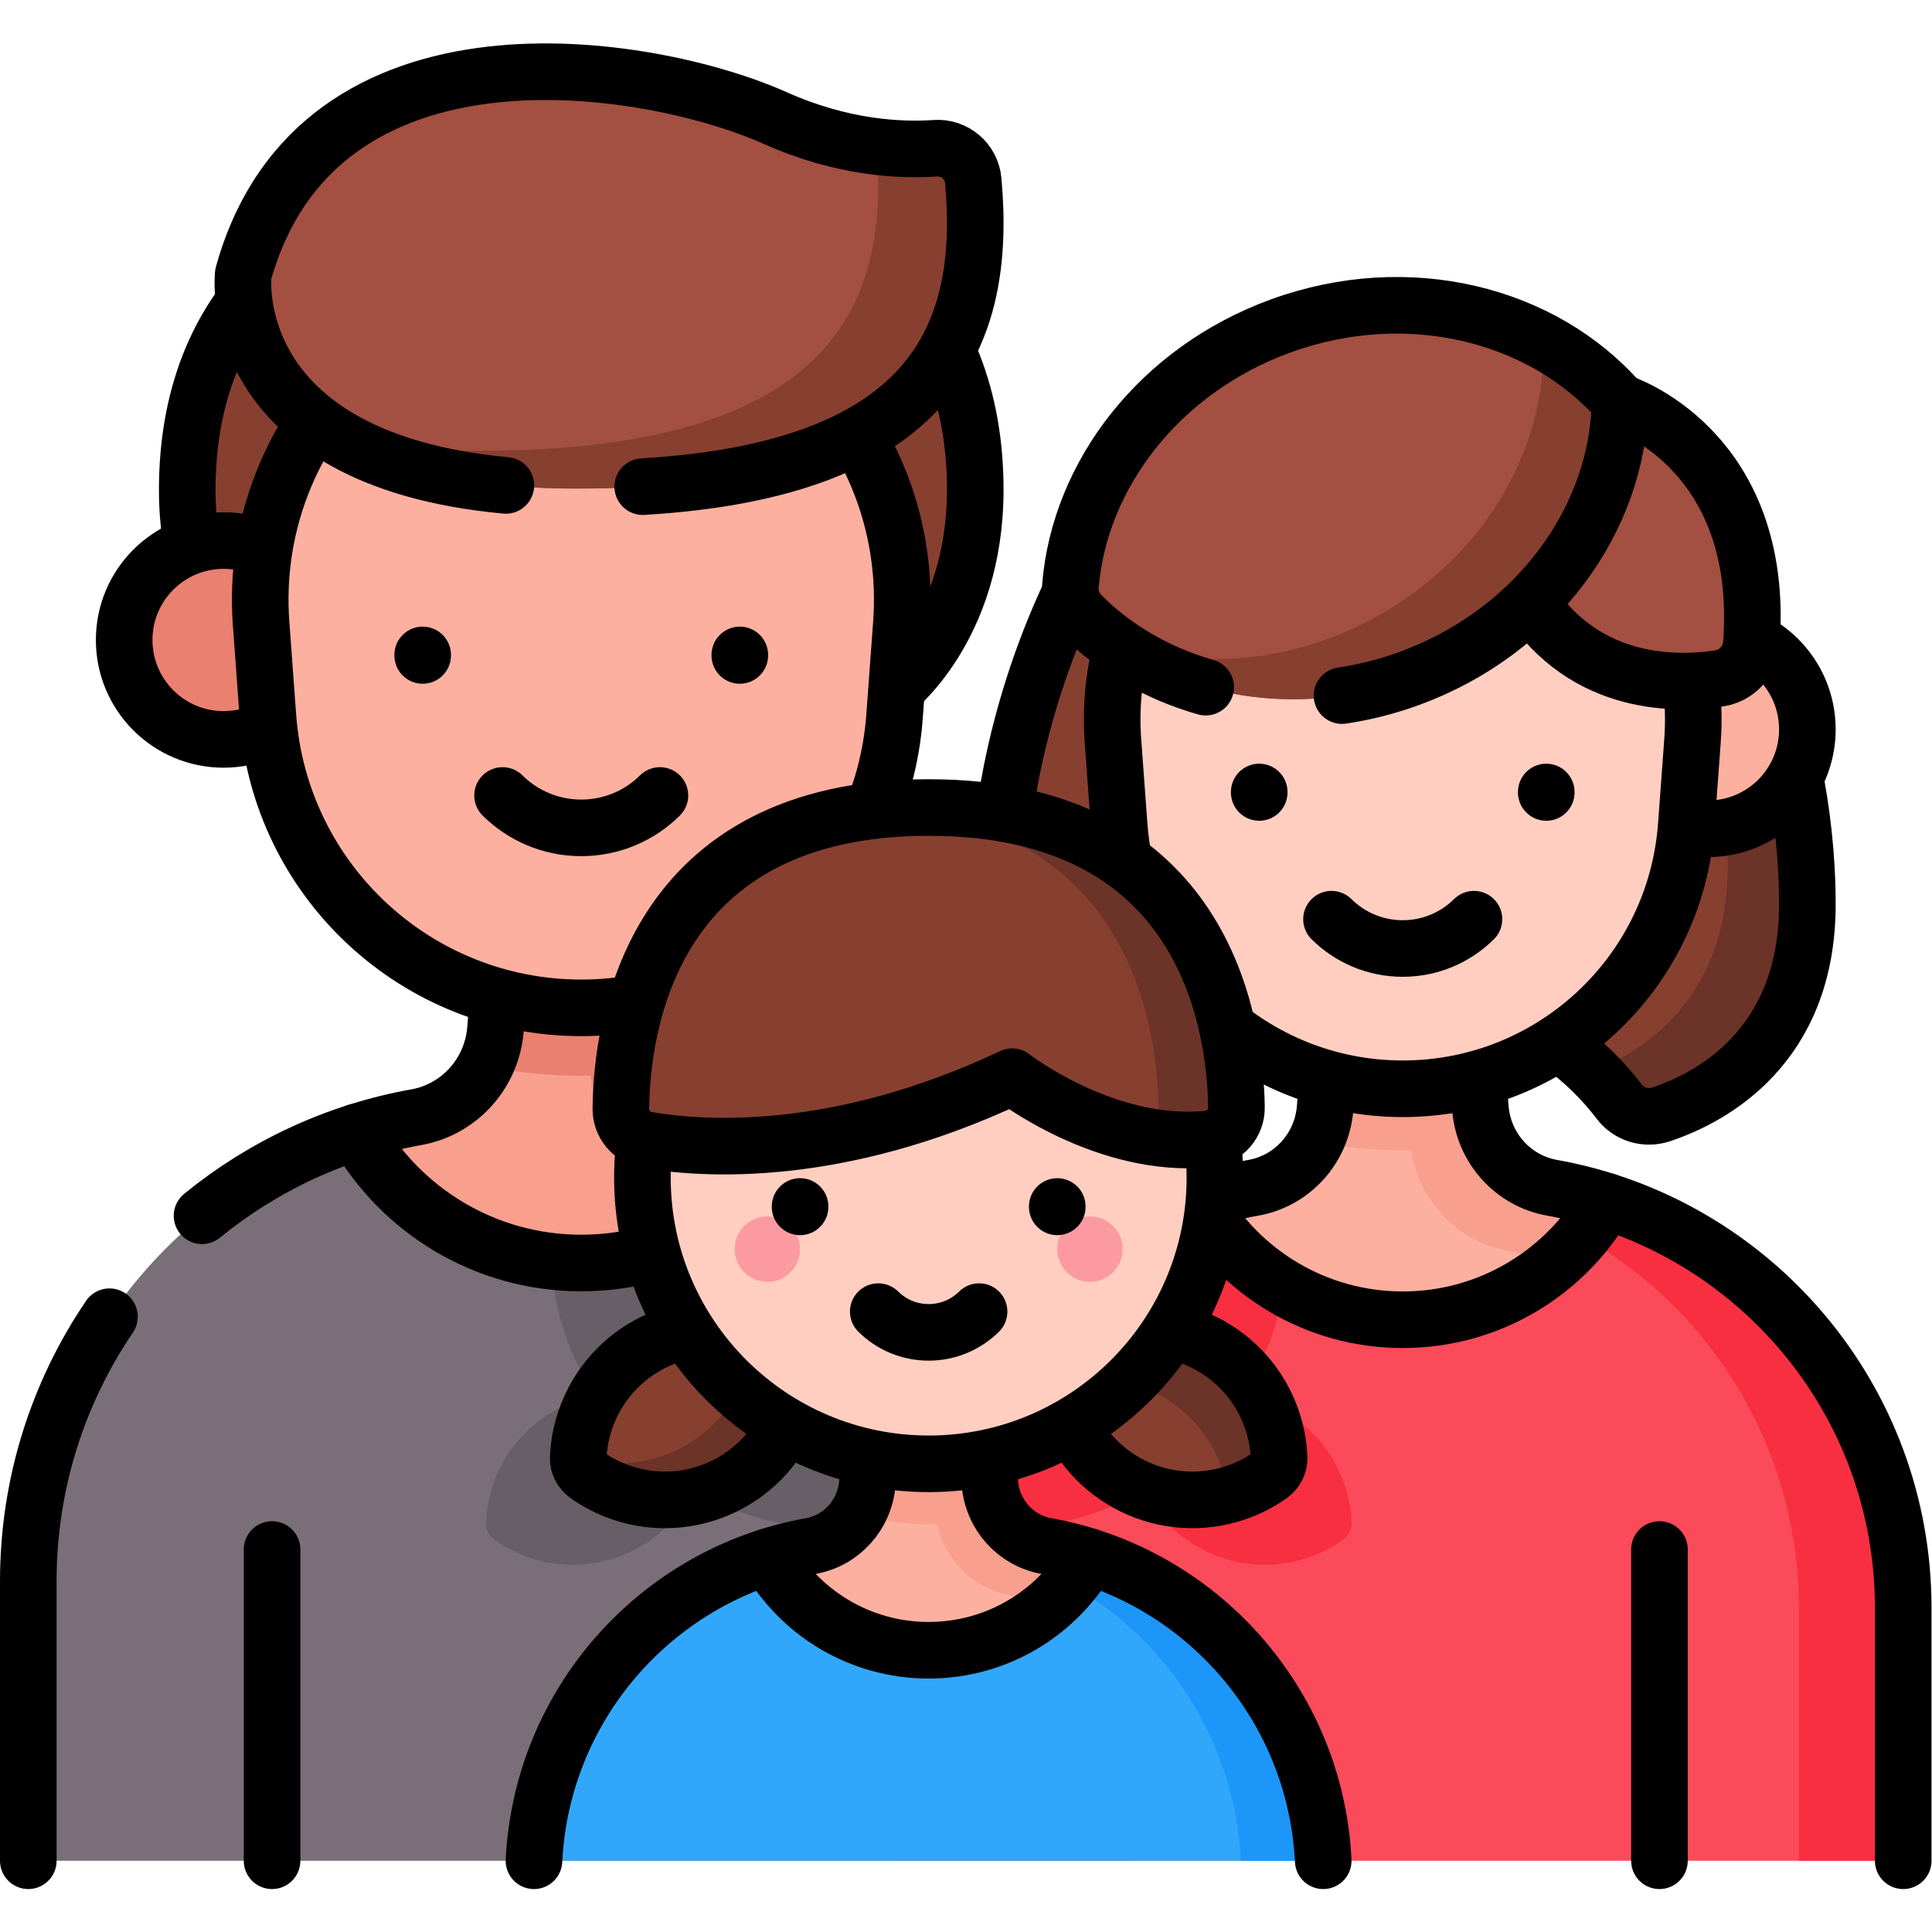 <svg xmlns="http://www.w3.org/2000/svg" xmlns:svg="http://www.w3.org/2000/svg" id="svg4590" xml:space="preserve" width="682.667" height="682.667" viewBox="0 0 682.667 682.667"><defs id="defs4594"><clipPath clipPathUnits="userSpaceOnUse" id="clipPath4604"><path d="M 0,512 H 512 V 0 H 0 Z" id="path4602"></path></clipPath></defs><g id="g4596" transform="matrix(1.333,0,0,-1.333,0,682.667)"><g id="g4598"><g id="g4600" clip-path="url(#clipPath4604)"><g id="g4606" transform="translate(455.822,363.002)"><path d="m 0,0 h -167.983 c 0,0 -23.27,-39.744 -23.27,-90.615 0,-37.863 25.647,-51.274 38.763,-55.656 4.056,-1.356 8.539,-0.021 11.123,3.387 7.191,9.487 25.471,28.346 57.375,28.78 31.905,-0.434 50.183,-19.293 57.375,-28.78 2.584,-3.408 7.067,-4.743 11.124,-3.387 13.115,4.382 38.762,17.793 38.762,55.656 C 23.269,-39.744 0,0 0,0" style="fill:#873f30;fill-opacity:1;fill-rule:nonzero;stroke:none" id="path4608"></path></g><g id="g4610" transform="translate(479.09,272.39)"><path d="m 0,0 c 0,-37.87 -25.65,-51.28 -38.76,-55.66 -4.06,-1.36 -8.54,-0.02 -11.12,3.39 -1.72,2.27 -4.08,5.07 -7.1,8.02 13.65,5.3 35.9,19.35 35.9,54.62 0,35.28 -11.19,65.21 -18.05,80.24 h 15.86 C -23.27,90.61 0,50.87 0,0" style="fill:#6c3328;fill-opacity:1;fill-rule:nonzero;stroke:none" id="path4612"></path></g><g id="g4614" transform="translate(455.822,363.002)"><path d="m 0,0 h -167.983 c 0,0 -23.27,-39.744 -23.27,-90.615 0,-37.863 25.647,-51.274 38.763,-55.656 4.056,-1.356 8.539,-0.021 11.123,3.387 7.191,9.487 25.471,28.346 57.375,28.78 31.905,-0.434 50.183,-19.293 57.375,-28.78 2.584,-3.408 7.067,-4.743 11.124,-3.387 13.115,4.382 38.762,17.793 38.762,55.656 C 23.269,-39.744 0,0 0,0 Z" style="fill:none;stroke:#000000;stroke-width:15;stroke-linecap:round;stroke-linejoin:round;stroke-miterlimit:10;stroke-dasharray:none;stroke-opacity:1" id="path4616"></path></g><g id="g4618" transform="translate(154.075,466.272)"><path d="m 0,0 c -74.401,0 -104.441,-36.411 -104.441,-83.969 0,-37.039 21.941,-53.507 21.941,-53.507 h 165 c 0,0 21.942,16.468 21.942,53.507 C 104.442,-36.411 74.401,0 0,0" style="fill:#873f30;fill-opacity:1;fill-rule:nonzero;stroke:none" id="path4620"></path></g><g id="g4622" transform="translate(154.075,466.272)"><path d="m 0,0 c -74.401,0 -104.441,-36.411 -104.441,-83.969 0,-37.039 21.941,-53.507 21.941,-53.507 h 165 c 0,0 21.942,16.468 21.942,53.507 C 104.442,-36.411 74.401,0 0,0 Z" style="fill:none;stroke:#000000;stroke-width:15;stroke-linecap:round;stroke-linejoin:round;stroke-miterlimit:10;stroke-dasharray:none;stroke-opacity:1" id="path4624"></path></g><g id="g4626" transform="translate(176.822,239.211)"><path d="M 0,0 -2.589,31.527 H -42.905 L -45.493,0 c -0.951,-11.585 -9.524,-21.184 -20.967,-23.227 -58.475,-10.441 -102.862,-61.548 -102.862,-123.024 v -74.077 h 293.151 v 74.077 c 0,61.476 -44.388,112.583 -102.862,123.024 C 9.523,-21.184 0.951,-11.585 0,0" style="fill:#7a6e79;fill-opacity:1;fill-rule:nonzero;stroke:none" id="path4628"></path></g><g id="g4630" transform="translate(300.53,98.48)"><path d="M 0,0 C -16.36,-4.23 -33.4,3.64 -40.9,18.6 -52.061,12.14 -65,8.43 -78.82,8.43 c -13.821,0 -26.771,3.71 -37.92,10.17 -7.92,-15.79 -26.46,-23.68 -43.62,-17.79 -3.281,1.13 -6.3,2.69 -9,4.6 -1.51,1.07 -2.44,2.81 -2.36,4.66 0.14,3.36 0.76,6.75 1.909,10.09 4.3,12.51 14.831,21.1 26.931,23.5 -7.471,11.75 -11.82,25.69 -11.82,40.65 0,24.94 12.04,47.08 30.62,60.9 l 0.37,-4.48 c 0.949,-11.58 9.529,-21.18 20.97,-23.23 C -46.03,107.37 -2.57,59 0,0" style="fill:#685e67;fill-opacity:1;fill-rule:nonzero;stroke:none" id="path4632"></path></g><g id="g4634" transform="translate(300.648,92.962)"><path d="M 0,0 V -74.078 H -30.562 V 0 c 0,61.475 -44.391,112.576 -102.868,123.02 -11.435,2.042 -20.012,11.646 -20.969,23.234 l -2.58,31.519 h 30.563 l 2.591,-31.519 c 0.945,-11.588 9.522,-21.192 20.97,-23.234 C -44.391,112.576 0,61.475 0,0" style="fill:#685e67;fill-opacity:1;fill-rule:nonzero;stroke:none" id="path4636"></path></g><g id="g4638" transform="translate(213.731,212.038)"><path d="m 0,0 c -11.799,-20.725 -34.099,-34.705 -59.655,-34.705 -25.556,0 -47.857,13.98 -59.655,34.705 5.182,1.645 10.503,2.976 15.941,3.944 11.448,2.042 20.014,11.646 20.971,23.234 l 2.589,31.519 h 40.307 l 2.591,-31.519 C -35.954,15.59 -27.389,5.986 -15.941,3.944 -10.503,2.976 -5.182,1.645 0,0" style="fill:#f89f8e;fill-opacity:1;fill-rule:nonzero;stroke:none" id="path4640"></path></g><g id="g4642" transform="translate(179.56,229.568)"><path d="m 0,0 c -8.227,-1.713 -16.757,-2.613 -25.485,-2.613 -8.729,0 -17.258,0.9 -25.485,2.613 1.505,2.944 2.461,6.21 2.745,9.646 l 2.585,31.525 H -5.33 L -2.746,9.646 C -2.462,6.21 -1.506,2.944 0,0" style="fill:#ea806f;fill-opacity:1;fill-rule:nonzero;stroke:none" id="path4644"></path></g><g id="g4646" transform="translate(213.733,212.038)"><path d="m 0,0 c -3.815,-6.699 -8.717,-12.685 -14.481,-17.714 -4.68,1.26 -9.441,2.334 -14.272,3.197 -15.661,2.789 -27.389,15.94 -28.695,31.799 l -3.408,41.415 h 21.355 L -36.91,27.178 C -35.953,15.59 -27.388,5.986 -15.94,3.944 -10.502,2.976 -5.181,1.645 0,0" style="fill:#ea806f;fill-opacity:1;fill-rule:nonzero;stroke:none" id="path4648"></path></g><g id="g4650" transform="translate(213.731,212.038)"><path d="m 0,0 c -11.799,-20.725 -34.099,-34.705 -59.655,-34.705 -25.556,0 -47.857,13.98 -59.655,34.705" style="fill:none;stroke:#000000;stroke-width:15;stroke-linecap:round;stroke-linejoin:round;stroke-miterlimit:10;stroke-dasharray:none;stroke-opacity:1" id="path4652"></path></g><g id="g4654" transform="translate(131.905,246.228)"><path d="m 0,0 -0.576,-7.017 c -0.951,-11.585 -9.525,-21.184 -20.967,-23.227 -21.294,-3.803 -40.717,-13.003 -56.811,-26.127" style="fill:none;stroke:#000000;stroke-width:15;stroke-linecap:round;stroke-linejoin:round;stroke-miterlimit:10;stroke-dasharray:none;stroke-opacity:1" id="path4656"></path></g><g id="g4658" transform="translate(29.023,163.097)"><path d="m 0,0 c -13.584,-19.997 -21.523,-44.139 -21.523,-70.136 v -74.077" style="fill:none;stroke:#000000;stroke-width:15;stroke-linecap:round;stroke-linejoin:round;stroke-miterlimit:10;stroke-dasharray:none;stroke-opacity:1" id="path4660"></path></g><g id="g4662" transform="translate(85.626,342.484)"><path d="m 0,0 c 0,-14.556 -11.8,-26.355 -26.355,-26.355 -14.556,0 -26.356,11.799 -26.356,26.355 0,14.556 11.8,26.355 26.356,26.355 C -11.8,26.355 0,14.556 0,0" style="fill:#ea806f;fill-opacity:1;fill-rule:nonzero;stroke:none" id="path4664"></path></g><g id="g4666" transform="translate(85.626,342.484)"><path d="m 0,0 c 0,-14.556 -11.8,-26.355 -26.355,-26.355 -14.556,0 -26.356,11.799 -26.356,26.355 0,14.556 11.8,26.355 26.356,26.355 C -11.8,26.355 0,14.556 0,0 Z" style="fill:none;stroke:#000000;stroke-width:15;stroke-linecap:round;stroke-linejoin:round;stroke-miterlimit:10;stroke-dasharray:none;stroke-opacity:1" id="path4668"></path></g><g id="g4670" transform="translate(154.072,244.971)"><path d="m 0,0 v 0 c -43.621,0 -79.85,33.664 -83.046,77.168 l -1.814,24.693 c -3.624,49.316 35.411,91.324 84.86,91.324 49.45,0 88.484,-42.008 84.86,-91.324 L 83.046,77.168 C 79.85,33.664 43.621,0 0,0" style="fill:#fdb0a0;fill-opacity:1;fill-rule:nonzero;stroke:none" id="path4672"></path></g><g id="g4674" transform="translate(154.072,244.971)"><path d="m 0,0 v 0 c -43.621,0 -79.85,33.664 -83.046,77.168 l -1.814,24.693 c -3.624,49.316 35.411,91.324 84.86,91.324 49.45,0 88.484,-42.008 84.86,-91.324 L 83.046,77.168 C 79.85,33.664 43.621,0 0,0 Z" style="fill:none;stroke:#000000;stroke-width:15;stroke-linecap:round;stroke-linejoin:round;stroke-miterlimit:10;stroke-dasharray:none;stroke-opacity:1" id="path4676"></path></g><g id="g4678" transform="translate(112.042,338.383)"><path d="M 0,0 V 0.14" style="fill:none;stroke:#000000;stroke-width:15;stroke-linecap:round;stroke-linejoin:round;stroke-miterlimit:10;stroke-dasharray:none;stroke-opacity:1" id="path4680"></path></g><g id="g4682" transform="translate(196.106,338.383)"><path d="M 0,0 V 0.14" style="fill:none;stroke:#000000;stroke-width:15;stroke-linecap:round;stroke-linejoin:round;stroke-miterlimit:10;stroke-dasharray:none;stroke-opacity:1" id="path4684"></path></g><g id="g4686" transform="translate(133.215,301.266)"><path d="m 0,0 c 5.356,-5.305 12.724,-8.583 20.858,-8.583 8.135,0 15.502,3.278 20.86,8.583" style="fill:none;stroke:#000000;stroke-width:15;stroke-linecap:round;stroke-linejoin:round;stroke-miterlimit:10;stroke-dasharray:none;stroke-opacity:1" id="path4688"></path></g><g id="g4690" transform="translate(64.467,439.422)"><path d="m 0,0 c 0,0 -6.43,-56.798 88.347,-56.798 92.307,0 109.2,37.595 105.16,81.685 -0.466,5.086 -4.934,8.884 -10.028,8.527 -9.151,-0.64 -24.595,0.022 -42.392,7.973 C 107.724,56.294 19.663,70.878 0,0" style="fill:#a34f41;fill-opacity:1;fill-rule:nonzero;stroke:none" id="path4692"></path></g><g id="g4694" transform="translate(152.81,382.62)"><path d="m 0,0 c -30.5,0 -50.511,5.88 -63.631,13.87 10.381,-2.42 22.87,-3.85 37.92,-3.85 91.59,0 108.931,37.01 105.24,80.65 6.221,-0.76 11.54,-0.73 15.611,-0.45 5.089,0.35 9.559,-3.45 10.019,-8.53 C 109.199,37.6 92.31,0 0,0" style="fill:#873f30;fill-opacity:1;fill-rule:nonzero;stroke:none" id="path4696"></path></g><g id="g4698" transform="translate(170.375,383.127)"><path d="m 0,0 c 76.907,4.574 91.367,40.049 87.6,81.182 -0.467,5.086 -4.935,8.883 -10.03,8.527 -9.15,-0.64 -24.594,0.021 -42.391,7.973 -33.364,14.907 -121.424,29.491 -141.087,-41.387 0,0 -5.53,-48.988 69.618,-55.966" style="fill:none;stroke:#000000;stroke-width:15;stroke-linecap:round;stroke-linejoin:round;stroke-miterlimit:10;stroke-dasharray:none;stroke-opacity:1" id="path4700"></path></g><g id="g4702" transform="translate(392.421,218.305)"><path d="M 0,0 -2.342,28.535 H -38.833 L -41.176,0 c -0.861,-10.486 -8.62,-19.174 -18.977,-21.023 -52.926,-9.451 -93.102,-55.708 -93.102,-111.351 v -67.047 h 265.334 v 67.047 c 0,55.643 -40.176,101.9 -93.101,111.351 C 8.62,-19.174 0.861,-10.486 0,0" style="fill:#fb4a59;fill-opacity:1;fill-rule:nonzero;stroke:none" id="path4704"></path></g><g id="g4706" transform="translate(358.28,108.55)"><path d="m 0,0 c 0.079,-1.85 -0.851,-3.59 -2.36,-4.66 -2.71,-1.91 -5.72,-3.47 -9.01,-4.6 -17.151,-5.89 -35.691,2 -43.61,17.79 -11.16,-6.46 -24.1,-10.17 -37.92,-10.17 -8.21,0 -16.1,1.31 -23.5,3.73 9.839,44.19 45.53,78.63 90.389,86.64 2.541,0.45 4.92,1.31 7.08,2.52 1.25,-5.47 1.91,-11.16 1.91,-17.01 0,-14.96 -4.349,-28.9 -11.82,-40.65 C -16.74,31.19 -6.21,22.6 -1.91,10.09 -0.771,6.75 -0.15,3.36 0,0" style="fill:#f82f41;fill-opacity:1;fill-rule:nonzero;stroke:none" id="path4708"></path></g><g id="g4710" transform="translate(504.497,85.933)"><path d="M 0,0 V -67.049 H -27.662 V 0 c 0,55.642 -40.179,101.893 -93.106,111.346 -10.35,1.849 -18.114,10.541 -18.98,21.029 l -2.334,28.529 h 27.662 l 2.345,-28.529 c 0.855,-10.488 8.619,-19.18 18.98,-21.029 C -40.178,101.893 0,55.642 0,0" style="fill:#f82f41;fill-opacity:1;fill-rule:nonzero;stroke:none" id="path4712"></path></g><g id="g4714" transform="translate(425.827,193.709)"><path d="m 0,0 c -10.679,-18.758 -30.863,-31.412 -53.994,-31.412 -23.131,0 -43.316,12.654 -53.994,31.412 4.69,1.489 9.506,2.693 14.428,3.57 10.362,1.848 18.114,10.541 18.98,21.029 l 2.345,28.528 h 36.482 l 2.345,-28.528 C -32.542,14.111 -24.79,5.418 -14.428,3.57 -9.506,2.693 -4.689,1.489 0,0" style="fill:#fdb0a0;fill-opacity:1;fill-rule:nonzero;stroke:none" id="path4716"></path></g><g id="g4718" transform="translate(394.899,209.576)"><path d="m 0,0 c -7.446,-1.551 -15.166,-2.365 -23.066,-2.365 -7.901,0 -15.621,0.814 -23.067,2.365 1.362,2.665 2.228,5.621 2.486,8.731 l 2.338,28.534 H -4.824 L -2.484,8.731 C -2.228,5.621 -1.362,2.665 0,0" style="fill:#f89f8e;fill-opacity:1;fill-rule:nonzero;stroke:none" id="path4720"></path></g><g id="g4722" transform="translate(425.83,193.709)"><path d="m 0,0 c -3.453,-6.063 -7.89,-11.481 -13.107,-16.034 -4.236,1.141 -8.545,2.113 -12.917,2.894 -14.175,2.525 -24.79,14.429 -25.973,28.783 l -3.084,37.484 h 19.328 l 2.345,-28.528 C -32.542,14.111 -24.789,5.418 -14.428,3.57 -9.506,2.693 -4.689,1.489 0,0" style="fill:#f89f8e;fill-opacity:1;fill-rule:nonzero;stroke:none" id="path4724"></path></g><g id="g4726" transform="translate(425.827,193.709)"><path d="m 0,0 c -10.679,-18.758 -30.863,-31.412 -53.994,-31.412 -23.131,0 -43.316,12.654 -53.994,31.412" style="fill:none;stroke:#000000;stroke-width:15;stroke-linecap:round;stroke-linejoin:round;stroke-miterlimit:10;stroke-dasharray:none;stroke-opacity:1" id="path4728"></path></g><g id="g4730" transform="translate(504.5,18.884)"><path d="m 0,0 v 67.047 c 0,55.643 -40.176,101.9 -93.102,111.35 -10.357,1.85 -18.116,10.538 -18.977,21.024 l -2.342,28.535 h -36.491 l -2.343,-28.535 c -0.861,-10.486 -8.62,-19.174 -18.977,-21.024 -2.801,-0.5 -5.566,-1.103 -8.29,-1.805" style="fill:none;stroke:#000000;stroke-width:15;stroke-linecap:round;stroke-linejoin:round;stroke-miterlimit:10;stroke-dasharray:none;stroke-opacity:1" id="path4732"></path></g><g id="g4734" transform="translate(479.091,318.789)"><path d="m 0,0 c 0,-14.556 -11.8,-26.355 -26.355,-26.355 -14.556,0 -26.355,11.799 -26.355,26.355 0,14.556 11.799,26.355 26.355,26.355 C -11.8,26.355 0,14.556 0,0" style="fill:#fdb0a0;fill-opacity:1;fill-rule:nonzero;stroke:none" id="path4736"></path></g><g id="g4738" transform="translate(479.091,318.789)"><path d="m 0,0 c 0,-14.556 -11.8,-26.355 -26.355,-26.355 -14.556,0 -26.355,11.799 -26.355,26.355 0,14.556 11.799,26.355 26.355,26.355 C -11.8,26.355 0,14.556 0,0 Z" style="fill:none;stroke:#000000;stroke-width:15;stroke-linecap:round;stroke-linejoin:round;stroke-miterlimit:10;stroke-dasharray:none;stroke-opacity:1" id="path4740"></path></g><g id="g4742" transform="translate(371.83,223.518)"><path d="m 0,0 v 0 c -39.481,0 -72.272,30.469 -75.165,69.845 l -1.643,22.35 c -3.28,44.637 32.051,82.659 76.808,82.659 44.758,0 80.088,-38.022 76.809,-82.659 L 75.166,69.845 C 72.272,30.469 39.482,0 0,0" style="fill:#ffcec0;fill-opacity:1;fill-rule:nonzero;stroke:none" id="path4744"></path></g><g id="g4746" transform="translate(371.83,223.518)"><path d="m 0,0 v 0 c -39.481,0 -72.272,30.469 -75.165,69.845 l -1.643,22.35 c -3.28,44.637 32.051,82.659 76.808,82.659 44.758,0 80.088,-38.022 76.809,-82.659 L 75.166,69.845 C 72.272,30.469 39.482,0 0,0 Z" style="fill:none;stroke:#000000;stroke-width:15;stroke-linecap:round;stroke-linejoin:round;stroke-miterlimit:10;stroke-dasharray:none;stroke-opacity:1" id="path4748"></path></g><g id="g4750" transform="translate(333.788,302.065)"><path d="M 0,0 V 0.126" style="fill:none;stroke:#000000;stroke-width:15;stroke-linecap:round;stroke-linejoin:round;stroke-miterlimit:10;stroke-dasharray:none;stroke-opacity:1" id="path4752"></path></g><g id="g4754" transform="translate(409.876,302.065)"><path d="M 0,0 V 0.126" style="fill:none;stroke:#000000;stroke-width:15;stroke-linecap:round;stroke-linejoin:round;stroke-miterlimit:10;stroke-dasharray:none;stroke-opacity:1" id="path4756"></path></g><g id="g4758" transform="translate(352.952,268.471)"><path d="m 0,0 c 4.849,-4.802 11.517,-7.769 18.879,-7.769 7.363,0 14.031,2.967 18.88,7.769" style="fill:none;stroke:#000000;stroke-width:15;stroke-linecap:round;stroke-linejoin:round;stroke-miterlimit:10;stroke-dasharray:none;stroke-opacity:1" id="path4760"></path></g><g id="g4762" transform="translate(350.756,18.884)"><path d="m 0,0 c -2.071,41.905 -33.025,76.211 -73.373,83.416 -8.176,1.46 -14.301,8.318 -14.981,16.595 l -1.848,22.525 h -28.806 l -1.848,-22.525 c -0.68,-8.277 -6.805,-15.135 -14.981,-16.595 C -176.185,76.211 -207.138,41.905 -209.21,0 Z" style="fill:#31a7fb;fill-opacity:1;fill-rule:nonzero;stroke:none" id="path4764"></path></g><g id="g4766" transform="translate(255.542,102.298)"><path d="M 0,0 C 40.35,-7.207 71.305,-41.51 73.376,-83.415 H 95.212 C 93.141,-41.51 62.186,-7.207 21.844,0 13.664,1.459 7.536,8.321 6.861,16.6 L 5.011,39.119 H -16.825 L -14.982,16.6 C -14.299,8.321 -8.171,1.459 0,0" style="fill:#1c96f9;fill-opacity:1;fill-rule:nonzero;stroke:none" id="path4768"></path></g><g id="g4770" transform="translate(288.772,99.48)"><path d="m 0,0 c -8.429,-14.807 -24.361,-24.795 -42.621,-24.795 -18.259,0 -34.192,9.988 -42.62,24.795 3.701,1.176 7.503,2.126 11.388,2.818 8.179,1.459 14.299,8.321 14.983,16.6 l 1.85,22.52 h 28.798 l 1.851,-22.52 c 0.684,-8.279 6.804,-15.141 14.982,-16.6 C -7.503,2.126 -3.701,1.176 0,0" style="fill:#fdb0a0;fill-opacity:1;fill-rule:nonzero;stroke:none" id="path4772"></path></g><g id="g4774" transform="translate(265.38,110.261)"><path d="m 0,0 c -5.836,-1.442 -11.939,-2.209 -18.218,-2.209 -6.903,0 -13.59,0.925 -19.951,2.651 1.501,2.426 2.442,5.219 2.693,8.195 l 1.851,22.52 h 28.798 l 1.85,-22.52 C -2.718,5.478 -1.659,2.526 0,0" style="fill:#f89f8e;fill-opacity:1;fill-rule:nonzero;stroke:none" id="path4776"></path></g><g id="g4778" transform="translate(288.774,99.48)"><path d="m 0,0 c -2.727,-4.786 -6.228,-9.063 -10.347,-12.656 -3.342,0.901 -6.745,1.667 -10.196,2.284 -11.189,1.993 -19.568,11.39 -20.502,22.72 l -2.434,29.59 h 15.257 l 1.851,-22.52 c 0.684,-8.279 6.804,-15.141 14.982,-16.6 C -7.504,2.126 -3.701,1.176 0,0" style="fill:#f89f8e;fill-opacity:1;fill-rule:nonzero;stroke:none" id="path4780"></path></g><g id="g4782" transform="translate(288.772,99.48)"><path d="m 0,0 c -8.429,-14.807 -24.361,-24.795 -42.621,-24.795 -18.259,0 -34.192,9.988 -42.62,24.795" style="fill:none;stroke:#000000;stroke-width:15;stroke-linecap:round;stroke-linejoin:round;stroke-miterlimit:10;stroke-dasharray:none;stroke-opacity:1" id="path4784"></path></g><g id="g4786" transform="translate(350.756,18.884)"><path d="m 0,0 c -2.071,41.905 -33.025,76.211 -73.373,83.416 -8.176,1.46 -14.301,8.318 -14.981,16.595 l -1.848,22.525 h -28.806 l -1.848,-22.525 c -0.68,-8.277 -6.805,-15.135 -14.981,-16.595 C -176.185,76.211 -207.138,41.905 -209.21,0" style="fill:none;stroke:#000000;stroke-width:15;stroke-linecap:round;stroke-linejoin:round;stroke-miterlimit:10;stroke-dasharray:none;stroke-opacity:1" id="path4788"></path></g><g id="g4790" transform="translate(155.18,135.833)"><path d="m 0,0 c -1.146,-3.336 -1.768,-6.727 -1.912,-10.084 -0.08,-1.851 0.849,-3.596 2.361,-4.663 2.706,-1.907 5.721,-3.469 9.006,-4.597 18.703,-6.422 39.071,3.533 45.498,22.249 1.469,4.28 2.076,8.649 1.921,12.922 -3.265,2.743 -7.085,4.948 -11.376,6.422 C 26.795,28.671 6.426,18.716 0,0" style="fill:#873f30;fill-opacity:1;fill-rule:nonzero;stroke:none" id="path4792"></path></g><g id="g4794" transform="translate(210.129,138.741)"><path d="m 0,0 c -6.42,-18.718 -26.788,-28.673 -45.498,-22.253 -3.281,1.126 -6.293,2.689 -8.997,4.594 -1.531,1.079 -2.454,2.852 -2.359,4.723 v 0.029 c 18.426,-5.736 38.186,4.194 44.489,22.57 1.135,3.31 1.76,6.678 1.91,10.005 0.333,-0.1 0.667,-0.209 1,-0.325 4.294,-1.476 8.112,-3.677 11.381,-6.428 C 2.084,8.646 1.476,4.277 0,0" style="fill:#6c3328;fill-opacity:1;fill-rule:nonzero;stroke:none" id="path4796"></path></g><g id="g4798" transform="translate(155.18,135.833)"><path d="m 0,0 c -1.146,-3.336 -1.768,-6.727 -1.912,-10.084 -0.08,-1.851 0.849,-3.596 2.361,-4.663 2.706,-1.907 5.721,-3.469 9.006,-4.597 18.703,-6.422 39.071,3.533 45.498,22.249 1.469,4.28 2.076,8.649 1.921,12.922 -3.265,2.743 -7.085,4.948 -11.376,6.422 C 26.795,28.671 6.426,18.716 0,0 Z" style="fill:none;stroke:#000000;stroke-width:15;stroke-linecap:round;stroke-linejoin:round;stroke-miterlimit:10;stroke-dasharray:none;stroke-opacity:1" id="path4800"></path></g><g id="g4802" transform="translate(337.155,135.833)"><path d="m 0,0 c 1.146,-3.336 1.768,-6.727 1.912,-10.084 0.08,-1.851 -0.849,-3.596 -2.361,-4.663 -2.706,-1.907 -5.721,-3.469 -9.006,-4.597 -18.703,-6.422 -39.071,3.533 -45.498,22.249 -1.469,4.28 -2.076,8.649 -1.921,12.922 3.265,2.743 7.085,4.948 11.376,6.422 C -26.795,28.671 -6.426,18.716 0,0" style="fill:#873f30;fill-opacity:1;fill-rule:nonzero;stroke:none" id="path4804"></path></g><g id="g4806" transform="translate(337.156,135.829)"><path d="m 0,0 c 1.144,-3.33 1.765,-6.722 1.912,-10.077 0.082,-1.853 -0.848,-3.601 -2.363,-4.669 -2.708,-1.907 -5.722,-3.462 -9.008,-4.591 -0.691,-0.237 -1.38,-0.453 -2.077,-0.642 -0.309,2.262 -0.843,4.528 -1.611,6.765 -6.191,18.028 -25.3,27.921 -43.413,22.891 -0.289,2.055 -0.389,4.124 -0.313,6.153 3.265,2.747 7.081,4.952 11.372,6.425 C -26.8,28.677 -6.428,18.719 0,0" style="fill:#6c3328;fill-opacity:1;fill-rule:nonzero;stroke:none" id="path4808"></path></g><g id="g4810" transform="translate(337.155,135.833)"><path d="m 0,0 c 1.146,-3.336 1.768,-6.727 1.912,-10.084 0.08,-1.851 -0.849,-3.596 -2.361,-4.663 -2.706,-1.907 -5.721,-3.469 -9.006,-4.597 -18.703,-6.422 -39.071,3.533 -45.498,22.249 -1.469,4.28 -2.076,8.649 -1.921,12.922 3.265,2.743 7.085,4.948 11.376,6.422 C -26.795,28.671 -6.426,18.716 0,0 Z" style="fill:none;stroke:#000000;stroke-width:15;stroke-linecap:round;stroke-linejoin:round;stroke-miterlimit:10;stroke-dasharray:none;stroke-opacity:1" id="path4812"></path></g><g id="g4814" transform="translate(322.045,199.982)"><path d="m 0,0 c 0,-41.906 -33.972,-75.877 -75.878,-75.877 -41.905,0 -75.877,33.971 -75.877,75.877 0,41.906 33.972,75.877 75.877,75.877 C -33.972,75.877 0,41.906 0,0" style="fill:#ffcec0;fill-opacity:1;fill-rule:nonzero;stroke:none" id="path4816"></path></g><g id="g4818" transform="translate(212.08,181.012)"><path d="m 0,0 c 0,-4.786 -3.879,-8.665 -8.665,-8.665 -4.785,0 -8.665,3.879 -8.665,8.665 0,4.786 3.88,8.665 8.665,8.665 C -3.879,8.665 0,4.786 0,0" style="fill:#fc9aa1;fill-opacity:1;fill-rule:nonzero;stroke:none" id="path4820"></path></g><g id="g4822" transform="translate(297.585,181.012)"><path d="m 0,0 c 0,-4.786 -3.88,-8.665 -8.665,-8.665 -4.786,0 -8.665,3.879 -8.665,8.665 0,4.786 3.879,8.665 8.665,8.665 C -3.88,8.665 0,4.786 0,0" style="fill:#fc9aa1;fill-opacity:1;fill-rule:nonzero;stroke:none" id="path4824"></path></g><g id="g4826" transform="translate(322.045,199.982)"><path d="m 0,0 c 0,-41.906 -33.972,-75.877 -75.878,-75.877 -41.905,0 -75.877,33.971 -75.877,75.877 0,41.906 33.972,75.877 75.877,75.877 C -33.972,75.877 0,41.906 0,0 Z" style="fill:none;stroke:#000000;stroke-width:15;stroke-linecap:round;stroke-linejoin:round;stroke-miterlimit:10;stroke-dasharray:none;stroke-opacity:1" id="path4828"></path></g><g id="g4830" transform="translate(232.804,164.449)"><path d="m 0,0 c 3.432,-3.399 8.152,-5.5 13.363,-5.5 5.212,0 9.933,2.101 13.365,5.5" style="fill:none;stroke:#000000;stroke-width:15;stroke-linecap:round;stroke-linejoin:round;stroke-miterlimit:10;stroke-dasharray:none;stroke-opacity:1" id="path4832"></path></g><g id="g4834" transform="translate(212.08,192.217)"><path d="M 0,0 V 0.1" style="fill:none;stroke:#000000;stroke-width:15;stroke-linecap:round;stroke-linejoin:round;stroke-miterlimit:10;stroke-dasharray:none;stroke-opacity:1" id="path4836"></path></g><g id="g4838" transform="translate(280.255,192.217)"><path d="M 0,0 V 0.1" style="fill:none;stroke:#000000;stroke-width:15;stroke-linecap:round;stroke-linejoin:round;stroke-miterlimit:10;stroke-dasharray:none;stroke-opacity:1" id="path4840"></path></g><g id="g4842" transform="translate(320.269,210.197)"><path d="m 0,0 c 4.294,0.428 7.554,4.083 7.491,8.396 -0.328,22.434 -8.359,79.481 -81.592,79.481 -73.581,0 -81.339,-57.59 -81.596,-79.797 -0.047,-4.075 2.851,-7.601 6.865,-8.302 14.294,-2.497 50.294,-5.261 96.856,16.751 0,0 24.698,-19.249 51.976,-16.529" style="fill:#873f30;fill-opacity:1;fill-rule:nonzero;stroke:none" id="path4844"></path></g><g id="g4846" transform="translate(327.762,218.59)"><path d="m 0,0 c 0.059,-4.311 -3.201,-7.962 -7.495,-8.396 -6.036,-0.6 -11.948,-0.125 -17.492,0.976 2.642,1.434 4.393,4.252 4.352,7.42 -0.317,21.335 -7.595,73.978 -71.294,79.081 3.293,0.258 6.737,0.4 10.338,0.4 C -8.362,79.481 -0.334,22.436 0,0" style="fill:#6c3328;fill-opacity:1;fill-rule:nonzero;stroke:none" id="path4848"></path></g><g id="g4850" transform="translate(320.269,210.197)"><path d="m 0,0 c 4.294,0.428 7.554,4.083 7.491,8.396 -0.328,22.434 -8.359,79.481 -81.592,79.481 -73.581,0 -81.339,-57.59 -81.596,-79.797 -0.047,-4.075 2.851,-7.601 6.865,-8.302 14.294,-2.497 50.294,-5.261 96.856,16.751 0,0 24.698,-19.249 51.976,-16.529 z" style="fill:none;stroke:#000000;stroke-width:15;stroke-linecap:round;stroke-linejoin:round;stroke-miterlimit:10;stroke-dasharray:none;stroke-opacity:1" id="path4852"></path></g><g id="g4854" transform="translate(429.422,405.541)"><path d="m 0,0 c 0,0 38.689,-12.073 34.827,-64.011 -0.349,-4.702 -3.885,-8.524 -8.548,-9.226 -12.553,-1.889 -37.467,-1.843 -52.196,23.63 z" style="fill:#a34f41;fill-opacity:1;fill-rule:nonzero;stroke:none" id="path4856"></path></g><g id="g4858" transform="translate(429.422,405.541)"><path d="m 0,0 c 0,0 38.689,-12.073 34.827,-64.011 -0.349,-4.702 -3.885,-8.524 -8.548,-9.226 -12.553,-1.889 -37.467,-1.843 -52.196,23.63 z" style="fill:none;stroke:#000000;stroke-width:15;stroke-linecap:round;stroke-linejoin:round;stroke-miterlimit:10;stroke-dasharray:none;stroke-opacity:1" id="path4860"></path></g><g id="g4862" transform="translate(429.422,405.541)"><path d="m 0,0 c -0.565,-31.017 -22.164,-60.997 -55.937,-73.289 -32.102,-11.684 -66.051,-4.055 -86.826,16.822 -2.042,2.052 -3.149,4.886 -2.911,7.771 2.424,29.408 23.548,57.166 55.718,68.875 C -56.184,32.471 -20.367,23.388 0,0" style="fill:#a34f41;fill-opacity:1;fill-rule:nonzero;stroke:none" id="path4864"></path></g><g id="g4866" transform="translate(429.42,405.54)"><path d="m 0,0 c -0.561,-31.02 -22.16,-61 -55.939,-73.29 -28.122,-10.23 -57.651,-5.65 -78.5,9.67 20.66,-7.26 45.189,-5.98 67.449,5.44 30.1,15.45 47.54,45.1 46.711,74.26 C -12.57,11.94 -5.68,6.53 0,0" style="fill:#873f30;fill-opacity:1;fill-rule:nonzero;stroke:none" id="path4868"></path></g><g id="g4870" transform="translate(355.734,327.742)"><path d="M 0,0 C 5.918,0.881 11.865,2.368 17.75,4.51 51.523,16.802 73.122,46.782 73.688,77.799 53.32,101.187 17.504,110.27 -16.269,97.978 -48.438,86.269 -69.563,58.511 -71.986,29.103 c -0.239,-2.886 0.869,-5.719 2.911,-7.771 8.938,-8.983 20.319,-15.504 32.938,-19.099" style="fill:none;stroke:#000000;stroke-width:15;stroke-linecap:round;stroke-linejoin:round;stroke-miterlimit:10;stroke-dasharray:none;stroke-opacity:1" id="path4872"></path></g><g id="g4874" transform="translate(72.116,101.389)"><path d="M 0,0 V -82.505" style="fill:none;stroke:#000000;stroke-width:15;stroke-linecap:round;stroke-linejoin:round;stroke-miterlimit:10;stroke-dasharray:none;stroke-opacity:1" id="path4876"></path></g><g id="g4878" transform="translate(439.884,101.389)"><path d="M 0,0 V -82.505" style="fill:none;stroke:#000000;stroke-width:15;stroke-linecap:round;stroke-linejoin:round;stroke-miterlimit:10;stroke-dasharray:none;stroke-opacity:1" id="path4880"></path></g></g></g></g></svg>